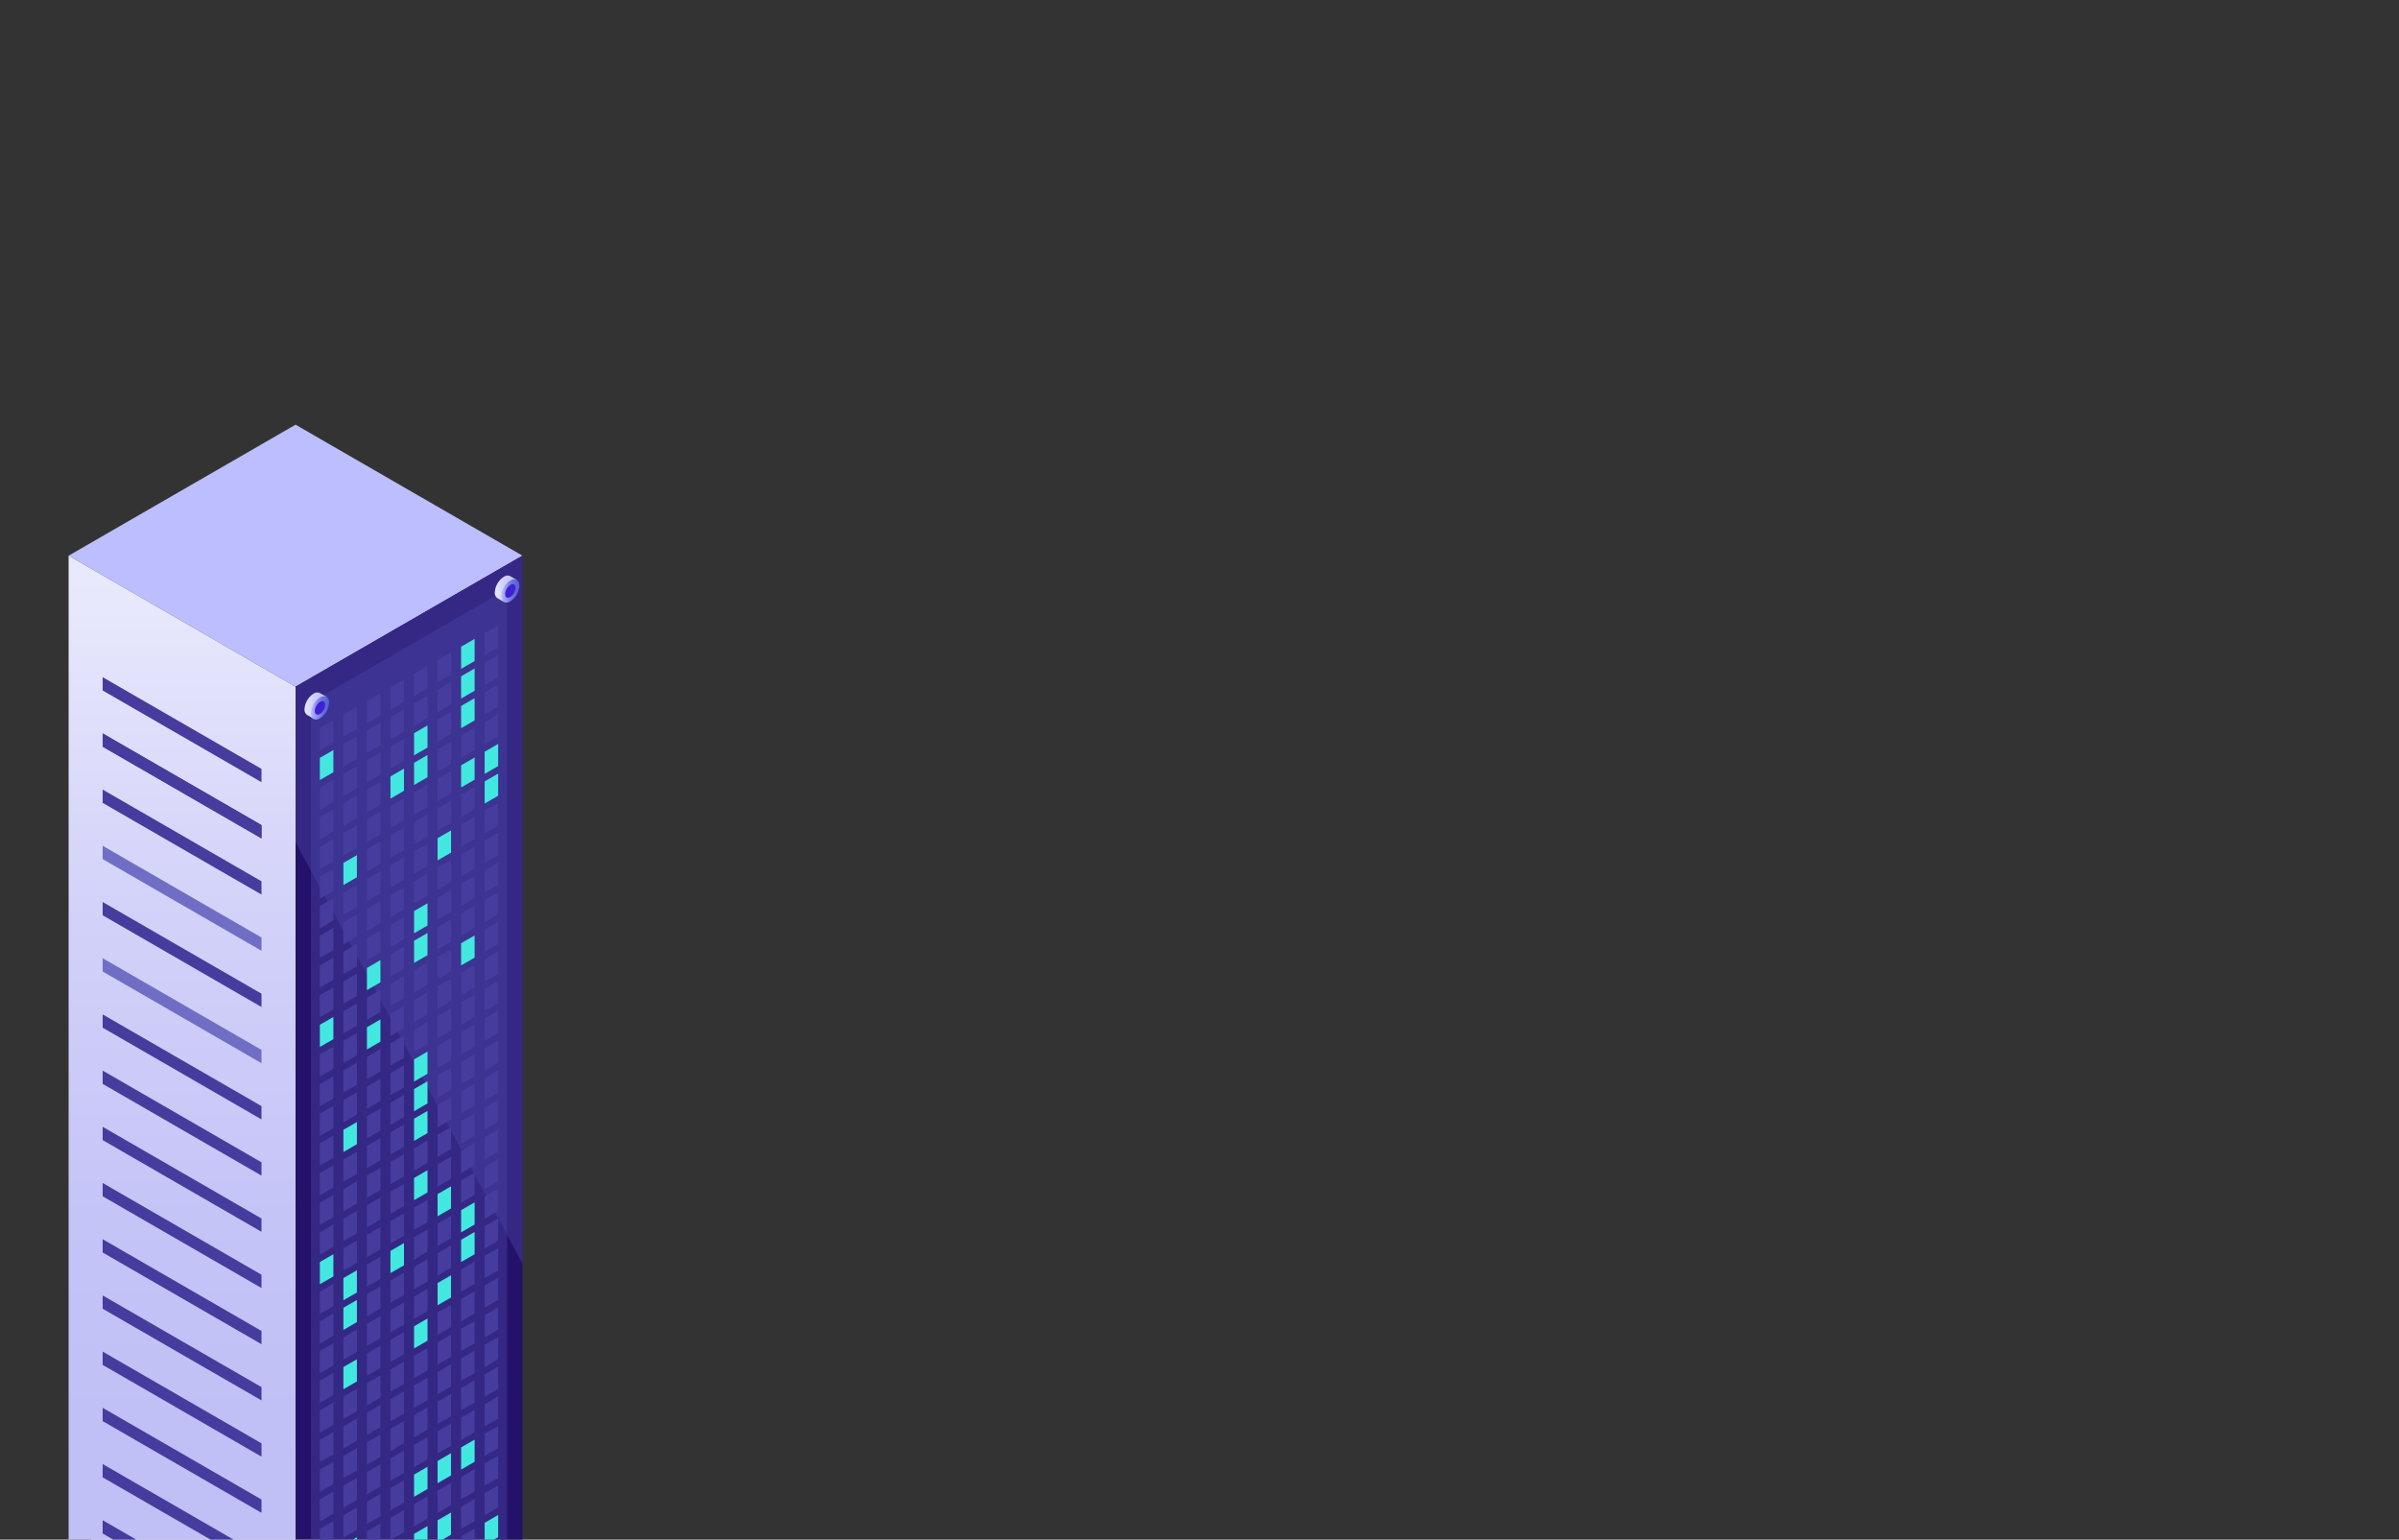 <svg id="Слой_1" data-name="Слой 1" xmlns="http://www.w3.org/2000/svg" xmlns:xlink="http://www.w3.org/1999/xlink" viewBox="0 0 492.37 316.02"><rect x="0" y="0" width="492.37" height="316.02" fill="#333333" stroke="none"/><defs><style>.cls-1{fill:none;}.cls-2{clip-path:url(#clip-path);}.cls-3{fill:#bcbeff;}.cls-4{fill:#fff;}.cls-5{fill:url(#Безымянный_градиент_4);}.cls-6{fill:#24126a;}.cls-7{opacity:0.51;}.cls-8{fill:#453c9e;}.cls-9{fill:#706ec4;}.cls-10{fill:url(#Безымянный_градиент_4-2);}.cls-11{fill:url(#Безымянный_градиент_5);}.cls-12{fill:#3f21d3;}.cls-13{fill:url(#Безымянный_градиент_4-3);}.cls-14{fill:url(#Безымянный_градиент_5-2);}.cls-15{fill:url(#Безымянный_градиент_59);}.cls-16{fill:url(#Безымянный_градиент_59-2);}.cls-17{fill:url(#Безымянный_градиент_59-3);}.cls-18{fill:url(#Безымянный_градиент_59-4);}.cls-19{fill:url(#Безымянный_градиент_59-5);}.cls-20{fill:url(#Безымянный_градиент_59-6);}.cls-21{fill:url(#Безымянный_градиент_59-7);}.cls-22{fill:url(#Безымянный_градиент_59-8);}.cls-23{fill:url(#Безымянный_градиент_59-9);}.cls-24{fill:url(#Безымянный_градиент_59-10);}.cls-25{fill:url(#Безымянный_градиент_59-11);}.cls-26{fill:url(#Безымянный_градиент_59-12);}.cls-27{fill:url(#Безымянный_градиент_59-13);}.cls-28{fill:url(#Безымянный_градиент_59-14);}.cls-29{fill:url(#Безымянный_градиент_59-15);}.cls-30{fill:url(#Безымянный_градиент_59-16);}.cls-31{fill:url(#Безымянный_градиент_59-17);}.cls-32{fill:url(#Безымянный_градиент_59-18);}.cls-33{fill:url(#Безымянный_градиент_59-19);}.cls-34{fill:url(#Безымянный_градиент_59-20);}.cls-35{fill:url(#Безымянный_градиент_59-21);}.cls-36{fill:url(#Безымянный_градиент_59-22);}.cls-37{fill:url(#Безымянный_градиент_59-23);}.cls-38{fill:url(#Безымянный_градиент_59-24);}.cls-39{fill:url(#Безымянный_градиент_59-25);}.cls-40{fill:url(#Безымянный_градиент_59-26);}.cls-41{fill:url(#Безымянный_градиент_59-27);}.cls-42{fill:url(#Безымянный_градиент_59-28);}.cls-43{fill:url(#Безымянный_градиент_59-29);}.cls-44{fill:url(#Безымянный_градиент_59-30);}.cls-45{fill:url(#Безымянный_градиент_59-31);}.cls-46{fill:url(#Безымянный_градиент_59-32);}.cls-47{fill:url(#Безымянный_градиент_59-33);}.cls-48{fill:url(#Безымянный_градиент_59-34);}.cls-49{fill:url(#Безымянный_градиент_59-35);}.cls-50{fill:url(#Безымянный_градиент_59-36);}.cls-51{fill:url(#Безымянный_градиент_59-37);}.cls-52{fill:url(#Безымянный_градиент_59-38);}.cls-53{fill:url(#Безымянный_градиент_59-39);}.cls-54{fill:url(#Безымянный_градиент_59-40);}</style><clipPath id="clip-path"><rect class="cls-1" x="11.43" y="77.98" width="99" height="239.26"/></clipPath><linearGradient id="Безымянный_градиент_4" x1="-2133.58" y1="302.54" x2="-2133.58" y2="119.21" gradientTransform="matrix(-1, 0, 0, 1, -2096.21, 0)" gradientUnits="userSpaceOnUse"><stop offset="0" stop-color="#c0bff6"/><stop offset="0.29" stop-color="#c5c4f7"/><stop offset="0.64" stop-color="#d3d2f9"/><stop offset="1" stop-color="#e9e9fd"/></linearGradient><linearGradient id="Безымянный_градиент_4-2" x1="-2163.19" y1="144.84" x2="-2158.71" y2="144.84" xlink:href="#Безымянный_градиент_4"/><linearGradient id="Безымянный_градиент_5" x1="-2163.74" y1="145.3" x2="-2160.03" y2="145.3" gradientTransform="matrix(-1, 0, 0, 1, -2096.21, 0)" gradientUnits="userSpaceOnUse"><stop offset="0" stop-color="#5761d7"/><stop offset="0.18" stop-color="#5c66d9"/><stop offset="0.39" stop-color="#6a73df"/><stop offset="0.61" stop-color="#8289e8"/><stop offset="0.85" stop-color="#a3a7f5"/><stop offset="1" stop-color="#bcbeff"/></linearGradient><linearGradient id="Безымянный_градиент_4-3" x1="-2202.26" y1="120.84" x2="-2197.78" y2="120.84" xlink:href="#Безымянный_градиент_4"/><linearGradient id="Безымянный_градиент_5-2" x1="-2202.8" y1="121.29" x2="-2199.1" y2="121.29" xlink:href="#Безымянный_градиент_5"/><linearGradient id="Безымянный_градиент_59" x1="-2193.62" y1="134.22" x2="-2190.85" y2="134.22" gradientTransform="matrix(-1, 0, 0, 1, -2096.21, 0)" gradientUnits="userSpaceOnUse"><stop offset="0" stop-color="#42e8e0"/><stop offset="1" stop-color="#42e8e0"/></linearGradient><linearGradient id="Безымянный_градиент_59-2" x1="-2193.62" y1="146.39" x2="-2190.85" y2="146.39" xlink:href="#Безымянный_градиент_59"/><linearGradient id="Безымянный_градиент_59-3" x1="-2183.96" y1="151.97" x2="-2181.19" y2="151.97" xlink:href="#Безымянный_градиент_59"/><linearGradient id="Безымянный_градиент_59-4" x1="-2183.96" y1="158.05" x2="-2181.19" y2="158.05" xlink:href="#Безымянный_градиент_59"/><linearGradient id="Безымянный_градиент_59-5" x1="-2179.12" y1="160.84" x2="-2176.36" y2="160.84" xlink:href="#Безымянный_градиент_59"/><linearGradient id="Безымянный_градиент_59-6" x1="-2198.45" y1="155.78" x2="-2195.68" y2="155.78" xlink:href="#Безымянный_градиент_59"/><linearGradient id="Безымянный_градиент_59-7" x1="-2193.62" y1="158.56" x2="-2190.85" y2="158.56" xlink:href="#Безымянный_градиент_59"/><linearGradient id="Безымянный_градиент_59-8" x1="-2198.45" y1="161.86" x2="-2195.68" y2="161.86" xlink:href="#Безымянный_градиент_59"/><linearGradient id="Безымянный_градиент_59-9" x1="-2169.46" y1="178.6" x2="-2166.7" y2="178.6" xlink:href="#Безымянный_градиент_59"/><linearGradient id="Безымянный_градиент_59-10" x1="-2188.79" y1="173.53" x2="-2186.02" y2="173.53" xlink:href="#Безымянный_градиент_59"/><linearGradient id="Безымянный_градиент_59-11" x1="-2183.96" y1="188.49" x2="-2181.19" y2="188.49" xlink:href="#Безымянный_градиент_59"/><linearGradient id="Безымянный_градиент_59-12" x1="-2183.96" y1="194.58" x2="-2181.19" y2="194.58" xlink:href="#Безымянный_градиент_59"/><linearGradient id="Безымянный_градиент_59-13" x1="-2174.29" y1="200.16" x2="-2171.53" y2="200.16" xlink:href="#Безымянный_градиент_59"/><linearGradient id="Безымянный_градиент_59-14" x1="-2193.62" y1="195.09" x2="-2190.85" y2="195.09" xlink:href="#Безымянный_градиент_59"/><linearGradient id="Безымянный_градиент_59-15" x1="65.65" y1="211.82" x2="68.42" y2="211.82" gradientTransform="matrix(1, 0, 0, 1, 0, 0)" xlink:href="#Безымянный_градиент_59"/><linearGradient id="Безымянный_градиент_59-16" x1="-2174.29" y1="212.33" x2="-2171.53" y2="212.33" xlink:href="#Безымянный_градиент_59"/><linearGradient id="Безымянный_градиент_59-17" x1="-2183.96" y1="218.93" x2="-2181.19" y2="218.93" xlink:href="#Безымянный_градиент_59"/><linearGradient id="Безымянный_градиент_59-18" x1="-2183.96" y1="225.02" x2="-2181.19" y2="225.02" xlink:href="#Безымянный_градиент_59"/><linearGradient id="Безымянный_градиент_59-19" x1="-2169.46" y1="233.38" x2="-2166.7" y2="233.38" xlink:href="#Безымянный_градиент_59"/><linearGradient id="Безымянный_градиент_59-20" x1="-2183.96" y1="231.1" x2="-2181.19" y2="231.1" xlink:href="#Безымянный_градиент_59"/><linearGradient id="Безымянный_градиент_59-21" x1="-2183.96" y1="243.28" x2="-2181.19" y2="243.28" xlink:href="#Безымянный_градиент_59"/><linearGradient id="Безымянный_градиент_59-22" x1="-2188.79" y1="246.58" x2="-2186.02" y2="246.58" xlink:href="#Безымянный_градиент_59"/><linearGradient id="Безымянный_градиент_59-23" x1="-2164.63" y1="260.52" x2="-2161.86" y2="260.52" xlink:href="#Безымянный_градиент_59"/><linearGradient id="Безымянный_градиент_59-24" x1="-2193.62" y1="249.87" x2="-2190.85" y2="249.87" xlink:href="#Безымянный_градиент_59"/><linearGradient id="Безымянный_градиент_59-25" x1="-2179.12" y1="258.24" x2="-2176.36" y2="258.24" xlink:href="#Безымянный_градиент_59"/><linearGradient id="Безымянный_градиент_59-26" x1="-2169.46" y1="263.82" x2="-2166.7" y2="263.82" xlink:href="#Безымянный_градиент_59"/><linearGradient id="Безымянный_градиент_59-27" x1="-2193.62" y1="255.96" x2="-2190.85" y2="255.96" xlink:href="#Безымянный_градиент_59"/><linearGradient id="Безымянный_градиент_59-28" x1="-2169.46" y1="269.91" x2="-2166.7" y2="269.91" xlink:href="#Безымянный_градиент_59"/><linearGradient id="Безымянный_градиент_59-29" x1="-2188.79" y1="264.84" x2="-2186.02" y2="264.84" xlink:href="#Безымянный_градиент_59"/><linearGradient id="Безымянный_градиент_59-30" x1="-2183.96" y1="273.71" x2="-2181.19" y2="273.71" xlink:href="#Безымянный_градиент_59"/><linearGradient id="Безымянный_градиент_59-31" x1="-2169.46" y1="282.08" x2="-2166.7" y2="282.08" xlink:href="#Безымянный_градиент_59"/><linearGradient id="Безымянный_градиент_59-32" x1="-2193.62" y1="298.57" x2="-2190.85" y2="298.57" xlink:href="#Безымянный_градиент_59"/><linearGradient id="Безымянный_градиент_59-33" x1="-2188.79" y1="301.36" x2="-2186.02" y2="301.36" xlink:href="#Безымянный_градиент_59"/><linearGradient id="Безымянный_градиент_59-34" x1="-2183.96" y1="304.15" x2="-2181.19" y2="304.15" xlink:href="#Безымянный_градиент_59"/><linearGradient id="Безымянный_градиент_59-35" x1="-2169.46" y1="318.6" x2="-2166.7" y2="318.6" xlink:href="#Безымянный_градиент_59"/><linearGradient id="Безымянный_градиент_59-36" x1="-2188.79" y1="313.54" x2="-2186.02" y2="313.54" xlink:href="#Безымянный_градиент_59"/><linearGradient id="Безымянный_градиент_59-37" x1="-2183.96" y1="316.32" x2="-2181.19" y2="316.32" xlink:href="#Безымянный_градиент_59"/><linearGradient id="Безымянный_градиент_59-38" x1="-2198.45" y1="314.04" x2="-2195.68" y2="314.04" xlink:href="#Безымянный_градиент_59"/><linearGradient id="Безымянный_градиент_59-39" x1="-2193.62" y1="140.3" x2="-2190.85" y2="140.3" xlink:href="#Безымянный_градиент_59"/><linearGradient id="Безымянный_градиент_59-40" x1="65.65" y1="157.04" x2="68.42" y2="157.04" gradientTransform="matrix(1, 0, 0, 1, 0, 0)" xlink:href="#Безымянный_градиент_59"/></defs><title>3</title><g class="cls-2"><polygon class="cls-3" points="60.66 140.95 107.23 114.06 60.66 87.17 14.08 114.06 60.66 140.95"/><polygon class="cls-4" points="60.66 356.74 107.23 329.85 60.66 190.39 14.08 329.85 60.66 356.74"/><polygon class="cls-5" points="14.08 114.06 14.08 329.85 60.66 356.74 60.66 140.95 14.08 114.06"/><polygon class="cls-6" points="107.23 114.06 107.23 329.85 60.66 356.74 60.66 140.95 107.23 114.06"/><g class="cls-7"><polygon class="cls-8" points="104.08 120.91 104.08 326.26 63.81 349.51 63.81 144.16 104.08 120.91"/></g><polygon class="cls-8" points="21.07 139 21.07 141.73 53.67 160.55 53.67 157.82 21.07 139"/><polygon class="cls-8" points="21.07 150.54 21.07 153.26 53.67 172.09 53.67 169.36 21.07 150.54"/><polygon class="cls-8" points="21.07 162.07 21.07 164.8 53.67 183.62 53.67 180.9 21.07 162.07"/><polygon class="cls-9" points="21.07 173.61 21.07 176.34 53.67 195.16 53.67 192.43 21.07 173.61"/><polygon class="cls-8" points="21.07 185.15 21.07 187.87 53.67 206.7 53.67 203.97 21.07 185.15"/><polygon class="cls-9" points="21.07 196.68 21.07 199.41 53.67 218.23 53.67 215.5 21.07 196.68"/><polygon class="cls-8" points="21.07 208.22 21.07 210.94 53.67 229.77 53.67 227.04 21.07 208.22"/><polygon class="cls-8" points="21.07 219.75 21.07 222.48 53.67 241.31 53.67 238.58 21.07 219.75"/><polygon class="cls-8" points="21.07 231.29 21.07 234.02 53.67 252.84 53.67 250.11 21.07 231.29"/><polygon class="cls-8" points="21.07 242.82 21.07 245.55 53.67 264.38 53.67 261.65 21.07 242.82"/><polygon class="cls-8" points="21.07 254.36 21.07 257.09 53.67 275.91 53.67 273.19 21.07 254.36"/><polygon class="cls-8" points="21.07 265.9 21.07 268.63 53.67 287.45 53.67 284.72 21.07 265.9"/><polygon class="cls-8" points="21.07 277.43 21.07 280.16 53.67 298.99 53.67 296.26 21.07 277.43"/><polygon class="cls-8" points="21.07 288.97 21.07 291.7 53.67 310.52 53.67 307.79 21.07 288.97"/><polygon class="cls-8" points="21.07 300.51 21.07 303.24 53.67 322.06 53.67 319.33 21.07 300.51"/><polygon class="cls-8" points="21.07 312.04 21.07 314.77 53.67 333.6 53.67 330.87 21.07 312.04"/><polygon class="cls-8" points="21.07 150.54 21.07 153.26 53.67 172.09 53.67 169.36 21.07 150.54"/><g class="cls-7"><polygon class="cls-8" points="107.23 259.36 60.66 172.85 60.66 140.95 107.23 114.06 107.23 259.36"/></g><path class="cls-10" d="M62.5,145.59a4.1,4.1,0,0,1,1.85-3.21,1.31,1.31,0,0,1,1.32-.12h0L67,143l-.81,0a2.58,2.58,0,0,1,0,.4,4.09,4.09,0,0,1-1.86,3.21,1.7,1.7,0,0,1-.39.18l.38.71-1.29-.75h0A1.31,1.31,0,0,1,62.5,145.59Z"/><path class="cls-11" d="M63.82,146.37c0,1.18.83,1.66,1.85,1.07a4.1,4.1,0,0,0,1.86-3.21c0-1.19-.83-1.66-1.86-1.07A4.09,4.09,0,0,0,63.82,146.37Z"/><path class="cls-12" d="M64.61,145.91c0,.68.48,1,1.06.62a2.36,2.36,0,0,0,1.07-1.85c0-.68-.48-1-1.07-.62A2.38,2.38,0,0,0,64.61,145.91Z"/><path class="cls-13" d="M101.56,121.59a4.09,4.09,0,0,1,1.86-3.21,1.27,1.27,0,0,1,1.31-.12h0l1.32.77-.82,0a1.7,1.7,0,0,1,0,.4,4.1,4.1,0,0,1-1.85,3.21,2,2,0,0,1-.4.18l.38.71-1.29-.76h0A1.3,1.3,0,0,1,101.56,121.59Z"/><path class="cls-14" d="M102.89,122.36c0,1.19.83,1.66,1.85,1.07a4.09,4.09,0,0,0,1.85-3.21c0-1.18-.83-1.66-1.85-1.07A4.12,4.12,0,0,0,102.89,122.36Z"/><path class="cls-12" d="M103.67,121.91c0,.68.48,1,1.07.62a2.35,2.35,0,0,0,1.06-1.85c0-.68-.47-1-1.06-.62A2.36,2.36,0,0,0,103.67,121.91Z"/><polygon class="cls-8" points="99.47 134.5 102.24 132.91 102.24 128.35 99.47 129.95 99.47 134.5"/><polygon class="cls-15" points="94.64 137.29 97.41 135.69 97.41 131.14 94.64 132.74 94.64 137.29"/><polygon class="cls-8" points="89.81 140.08 92.57 138.48 92.57 133.93 89.81 135.53 89.81 140.08"/><polygon class="cls-8" points="84.98 142.87 87.74 141.27 87.74 136.72 84.98 138.31 84.98 142.87"/><polygon class="cls-8" points="80.14 145.66 82.91 144.06 82.91 139.5 80.14 141.1 80.14 145.66"/><polygon class="cls-8" points="75.31 148.45 78.08 146.85 78.08 142.29 75.31 143.89 75.31 148.45"/><polygon class="cls-8" points="70.48 151.24 73.25 149.64 73.25 145.08 70.48 146.68 70.48 151.24"/><polygon class="cls-8" points="65.65 154.03 68.42 152.43 68.42 147.87 65.65 149.47 65.65 154.03"/><polygon class="cls-8" points="99.47 140.59 102.24 138.99 102.24 134.44 99.47 136.03 99.47 140.59"/><polygon class="cls-8" points="94.64 143.38 97.41 141.78 97.41 137.22 94.64 138.82 94.64 143.38"/><polygon class="cls-8" points="89.81 146.17 92.57 144.57 92.57 140.01 89.81 141.61 89.81 146.17"/><polygon class="cls-8" points="84.98 148.96 87.74 147.36 87.74 142.8 84.98 144.4 84.98 148.96"/><polygon class="cls-8" points="80.14 151.75 82.91 150.15 82.91 145.59 80.14 147.19 80.14 151.75"/><polygon class="cls-8" points="75.31 154.53 78.08 152.94 78.08 148.38 75.31 149.98 75.31 154.53"/><polygon class="cls-8" points="70.48 157.32 73.25 155.73 73.25 151.17 70.48 152.77 70.48 157.32"/><polygon class="cls-8" points="65.65 160.11 68.42 158.51 68.42 153.96 65.65 155.56 65.65 160.11"/><polygon class="cls-8" points="99.47 146.68 102.24 145.08 102.24 140.52 99.47 142.12 99.47 146.68"/><polygon class="cls-16" points="94.64 149.47 97.41 147.87 97.41 143.31 94.64 144.91 94.64 149.47"/><polygon class="cls-8" points="89.81 152.25 92.57 150.66 92.57 146.1 89.81 147.7 89.81 152.25"/><polygon class="cls-17" points="84.98 155.04 87.74 153.45 87.74 148.89 84.98 150.49 84.98 155.04"/><polygon class="cls-8" points="80.14 157.83 82.91 156.24 82.91 151.68 80.14 153.28 80.14 157.83"/><polygon class="cls-8" points="75.31 160.62 78.08 159.02 78.08 154.47 75.31 156.07 75.31 160.62"/><polygon class="cls-8" points="70.48 163.41 73.25 161.81 73.25 157.26 70.48 158.86 70.48 163.41"/><polygon class="cls-8" points="65.65 166.2 68.42 164.6 68.42 160.05 65.65 161.65 65.65 166.2"/><polygon class="cls-8" points="99.47 152.76 102.24 151.17 102.24 146.61 99.47 148.21 99.47 152.76"/><polygon class="cls-8" points="94.64 155.55 97.41 153.96 97.41 149.4 94.64 151 94.64 155.55"/><polygon class="cls-8" points="89.81 158.34 92.57 156.75 92.57 152.19 89.81 153.79 89.81 158.34"/><polygon class="cls-18" points="84.98 161.13 87.74 159.53 87.74 154.98 84.98 156.58 84.98 161.13"/><polygon class="cls-19" points="80.14 163.92 82.91 162.32 82.91 157.77 80.14 159.37 80.14 163.92"/><polygon class="cls-8" points="75.31 166.71 78.08 165.11 78.08 160.56 75.31 162.15 75.31 166.71"/><polygon class="cls-8" points="70.48 169.5 73.25 167.9 73.25 163.34 70.48 164.94 70.48 169.5"/><polygon class="cls-8" points="65.65 172.29 68.42 170.69 68.42 166.13 65.65 167.73 65.65 172.29"/><polygon class="cls-20" points="99.47 158.85 102.24 157.25 102.24 152.7 99.47 154.3 99.47 158.85"/><polygon class="cls-21" points="94.64 161.64 97.41 160.04 97.41 155.49 94.64 157.09 94.64 161.64"/><polygon class="cls-8" points="89.81 164.43 92.57 162.83 92.57 158.28 89.81 159.87 89.81 164.43"/><polygon class="cls-8" points="84.98 167.22 87.74 165.62 87.74 161.06 84.98 162.66 84.98 167.22"/><polygon class="cls-8" points="80.14 170.01 82.91 168.41 82.91 163.85 80.14 165.45 80.14 170.01"/><polygon class="cls-8" points="75.31 172.8 78.08 171.2 78.08 166.64 75.31 168.24 75.31 172.8"/><polygon class="cls-8" points="70.48 175.59 73.25 173.99 73.25 169.43 70.48 171.03 70.48 175.59"/><polygon class="cls-8" points="65.65 178.38 68.42 176.78 68.42 172.22 65.65 173.82 65.65 178.38"/><polygon class="cls-22" points="99.47 164.94 102.24 163.34 102.24 158.79 99.47 160.38 99.47 164.94"/><polygon class="cls-8" points="94.64 167.73 97.41 166.13 97.41 161.57 94.64 163.17 94.64 167.73"/><polygon class="cls-8" points="89.81 170.52 92.57 168.92 92.57 164.36 89.81 165.96 89.81 170.52"/><polygon class="cls-8" points="84.98 173.31 87.74 171.71 87.74 167.15 84.98 168.75 84.98 173.31"/><polygon class="cls-8" points="80.14 176.09 82.91 174.5 82.91 169.94 80.14 171.54 80.14 176.09"/><polygon class="cls-8" points="75.31 178.88 78.08 177.29 78.08 172.73 75.31 174.33 75.31 178.88"/><polygon class="cls-23" points="70.48 181.67 73.25 180.07 73.25 175.52 70.48 177.12 70.48 181.67"/><polygon class="cls-8" points="65.65 184.46 68.42 182.86 68.42 178.31 65.65 179.91 65.65 184.46"/><polygon class="cls-8" points="99.47 171.03 102.24 169.43 102.24 164.87 99.47 166.47 99.47 171.03"/><polygon class="cls-8" points="94.64 173.82 97.41 172.22 97.41 167.66 94.64 169.26 94.64 173.82"/><polygon class="cls-24" points="89.81 176.6 92.57 175.01 92.57 170.45 89.81 172.05 89.81 176.6"/><polygon class="cls-8" points="84.98 179.39 87.74 177.79 87.74 173.24 84.98 174.84 84.98 179.39"/><polygon class="cls-8" points="80.14 182.18 82.91 180.58 82.91 176.03 80.14 177.63 80.14 182.18"/><polygon class="cls-8" points="75.31 184.97 78.08 183.37 78.08 178.82 75.31 180.42 75.31 184.97"/><polygon class="cls-8" points="70.48 187.76 73.25 186.16 73.25 181.61 70.48 183.21 70.48 187.76"/><polygon class="cls-8" points="65.65 190.55 68.42 188.95 68.42 184.4 65.65 185.99 65.65 190.55"/><polygon class="cls-8" points="99.47 177.11 102.24 175.52 102.24 170.96 99.47 172.56 99.47 177.11"/><polygon class="cls-8" points="94.64 179.9 97.41 178.31 97.41 173.75 94.64 175.35 94.64 179.9"/><polygon class="cls-8" points="89.81 182.69 92.57 181.09 92.57 176.54 89.81 178.14 89.81 182.69"/><polygon class="cls-8" points="84.98 185.48 87.74 183.88 87.74 179.33 84.98 180.93 84.98 185.48"/><polygon class="cls-8" points="80.14 188.27 82.91 186.67 82.91 182.12 80.14 183.71 80.14 188.27"/><polygon class="cls-8" points="75.31 191.06 78.08 189.46 78.08 184.91 75.31 186.5 75.31 191.06"/><polygon class="cls-8" points="70.48 193.85 73.25 192.25 73.25 187.69 70.48 189.29 70.48 193.85"/><polygon class="cls-8" points="65.65 196.64 68.42 195.04 68.42 190.48 65.65 192.08 65.65 196.64"/><polygon class="cls-8" points="99.47 183.2 102.24 181.6 102.24 177.05 99.47 178.65 99.47 183.2"/><polygon class="cls-8" points="94.64 185.99 97.41 184.39 97.41 179.84 94.64 181.44 94.64 185.99"/><polygon class="cls-8" points="89.81 188.78 92.57 187.18 92.57 182.63 89.81 184.22 89.81 188.78"/><polygon class="cls-25" points="84.98 191.57 87.74 189.97 87.74 185.41 84.98 187.01 84.98 191.57"/><polygon class="cls-8" points="80.14 194.36 82.91 192.76 82.91 188.2 80.14 189.8 80.14 194.36"/><polygon class="cls-8" points="75.31 197.15 78.08 195.55 78.08 190.99 75.31 192.59 75.31 197.15"/><polygon class="cls-8" points="70.48 199.94 73.25 198.34 73.25 193.78 70.48 195.38 70.48 199.94"/><polygon class="cls-8" points="65.65 202.72 68.42 201.13 68.42 196.57 65.65 198.17 65.65 202.72"/><polygon class="cls-8" points="99.47 189.29 102.24 187.69 102.24 183.13 99.47 184.73 99.47 189.29"/><polygon class="cls-8" points="94.64 192.08 97.41 190.48 97.41 185.92 94.64 187.52 94.64 192.08"/><polygon class="cls-8" points="89.81 194.87 92.57 193.27 92.57 188.71 89.81 190.31 89.81 194.87"/><polygon class="cls-26" points="84.98 197.66 87.74 196.06 87.74 191.5 84.98 193.1 84.98 197.66"/><polygon class="cls-8" points="80.14 200.44 82.91 198.85 82.91 194.29 80.14 195.89 80.14 200.44"/><polygon class="cls-27" points="75.31 203.23 78.08 201.63 78.08 197.08 75.31 198.68 75.31 203.23"/><polygon class="cls-8" points="70.48 206.02 73.25 204.42 73.25 199.87 70.48 201.47 70.48 206.02"/><polygon class="cls-8" points="65.65 208.81 68.42 207.21 68.42 202.66 65.65 204.26 65.65 208.81"/><polygon class="cls-8" points="99.47 195.38 102.24 193.78 102.24 189.22 99.47 190.82 99.47 195.38"/><polygon class="cls-28" points="94.64 198.16 97.41 196.57 97.41 192.01 94.64 193.61 94.64 198.16"/><polygon class="cls-8" points="89.81 200.95 92.57 199.36 92.57 194.8 89.81 196.4 89.81 200.95"/><polygon class="cls-8" points="84.98 203.74 87.74 202.15 87.74 197.59 84.98 199.19 84.98 203.74"/><polygon class="cls-8" points="80.14 206.53 82.91 204.93 82.91 200.38 80.14 201.98 80.14 206.53"/><polygon class="cls-8" points="75.31 209.32 78.08 207.72 78.08 203.17 75.31 204.76 75.31 209.32"/><polygon class="cls-8" points="70.48 212.11 73.25 210.51 73.25 205.96 70.48 207.55 70.48 212.11"/><polygon class="cls-29" points="65.65 214.9 68.42 213.3 68.42 208.75 65.65 210.34 65.65 214.9"/><polygon class="cls-8" points="99.47 201.46 102.24 199.87 102.24 195.31 99.47 196.91 99.47 201.46"/><polygon class="cls-8" points="94.64 204.25 97.41 202.65 97.41 198.1 94.64 199.7 94.64 204.25"/><polygon class="cls-8" points="89.81 207.04 92.57 205.44 92.57 200.89 89.81 202.49 89.81 207.04"/><polygon class="cls-8" points="84.98 209.83 87.74 208.23 87.74 203.68 84.98 205.27 84.98 209.83"/><polygon class="cls-8" points="80.14 212.62 82.91 211.02 82.91 206.47 80.14 208.06 80.14 212.62"/><polygon class="cls-30" points="75.31 215.41 78.08 213.81 78.08 209.25 75.31 210.85 75.31 215.41"/><polygon class="cls-8" points="70.48 218.2 73.25 216.6 73.25 212.04 70.48 213.64 70.48 218.2"/><polygon class="cls-8" points="65.65 220.99 68.42 219.39 68.42 214.83 65.65 216.43 65.65 220.99"/><polygon class="cls-8" points="99.47 207.55 102.24 205.95 102.24 201.4 99.47 203 99.47 207.55"/><polygon class="cls-8" points="94.64 210.34 97.41 208.74 97.41 204.19 94.64 205.78 94.64 210.34"/><polygon class="cls-8" points="89.81 213.13 92.57 211.53 92.57 206.97 89.81 208.57 89.81 213.13"/><polygon class="cls-8" points="84.98 215.92 87.74 214.32 87.74 209.76 84.98 211.36 84.98 215.92"/><polygon class="cls-8" points="80.14 218.71 82.91 217.11 82.91 212.55 80.14 214.15 80.14 218.71"/><polygon class="cls-8" points="75.31 221.5 78.08 219.9 78.08 215.34 75.31 216.94 75.31 221.5"/><polygon class="cls-8" points="70.48 224.28 73.25 222.69 73.25 218.13 70.48 219.73 70.48 224.28"/><polygon class="cls-8" points="65.65 227.07 68.42 225.47 68.42 220.92 65.65 222.52 65.65 227.07"/><polygon class="cls-8" points="99.47 213.64 102.24 212.04 102.24 207.48 99.47 209.08 99.47 213.64"/><polygon class="cls-8" points="94.64 216.43 97.41 214.83 97.41 210.27 94.64 211.87 94.64 216.43"/><polygon class="cls-8" points="89.81 219.22 92.57 217.62 92.57 213.06 89.81 214.66 89.81 219.22"/><polygon class="cls-31" points="84.98 222 87.74 220.41 87.74 215.85 84.98 217.45 84.98 222"/><polygon class="cls-8" points="80.14 224.79 82.91 223.19 82.91 218.64 80.14 220.24 80.14 224.79"/><polygon class="cls-8" points="75.31 227.58 78.08 225.98 78.08 221.43 75.31 223.03 75.31 227.58"/><polygon class="cls-8" points="70.48 230.37 73.25 228.77 73.25 224.22 70.48 225.82 70.48 230.37"/><polygon class="cls-8" points="65.65 233.16 68.42 231.56 68.42 227.01 65.65 228.6 65.65 233.16"/><polygon class="cls-8" points="99.47 219.72 102.24 218.13 102.24 213.57 99.47 215.17 99.47 219.72"/><polygon class="cls-8" points="94.64 222.51 97.41 220.92 97.41 216.36 94.64 217.96 94.64 222.51"/><polygon class="cls-8" points="89.81 225.3 92.57 223.71 92.57 219.15 89.81 220.75 89.81 225.3"/><polygon class="cls-32" points="84.98 228.09 87.74 226.49 87.74 221.94 84.98 223.54 84.98 228.09"/><polygon class="cls-8" points="80.14 230.88 82.91 229.28 82.91 224.73 80.14 226.32 80.14 230.88"/><polygon class="cls-8" points="75.31 233.67 78.08 232.07 78.08 227.52 75.31 229.11 75.31 233.67"/><polygon class="cls-33" points="70.48 236.46 73.25 234.86 73.25 230.31 70.48 231.9 70.48 236.46"/><polygon class="cls-8" points="65.65 239.25 68.42 237.65 68.42 233.09 65.65 234.69 65.65 239.25"/><polygon class="cls-8" points="99.47 225.81 102.24 224.21 102.24 219.66 99.47 221.26 99.47 225.81"/><polygon class="cls-8" points="94.64 228.6 97.41 227 97.41 222.45 94.64 224.05 94.64 228.6"/><polygon class="cls-8" points="89.81 231.39 92.57 229.79 92.57 225.24 89.81 226.84 89.81 231.39"/><polygon class="cls-34" points="84.98 234.18 87.74 232.58 87.74 228.03 84.98 229.62 84.98 234.18"/><polygon class="cls-8" points="80.14 236.97 82.91 235.37 82.91 230.81 80.14 232.41 80.14 236.97"/><polygon class="cls-8" points="75.31 239.76 78.08 238.16 78.08 233.6 75.31 235.2 75.31 239.76"/><polygon class="cls-8" points="70.48 242.55 73.25 240.95 73.25 236.39 70.48 237.99 70.48 242.55"/><polygon class="cls-8" points="65.65 245.34 68.42 243.74 68.42 239.18 65.65 240.78 65.65 245.34"/><polygon class="cls-8" points="99.47 231.9 102.24 230.3 102.24 225.75 99.47 227.34 99.47 231.9"/><polygon class="cls-8" points="94.64 234.69 97.41 233.09 97.41 228.53 94.64 230.13 94.64 234.69"/><polygon class="cls-8" points="89.81 237.48 92.57 235.88 92.57 231.32 89.81 232.92 89.81 237.48"/><polygon class="cls-8" points="84.98 240.27 87.74 238.67 87.74 234.11 84.98 235.71 84.98 240.27"/><polygon class="cls-8" points="80.14 243.06 82.91 241.46 82.91 236.9 80.14 238.5 80.14 243.06"/><polygon class="cls-8" points="75.31 245.84 78.08 244.25 78.08 239.69 75.31 241.29 75.31 245.84"/><polygon class="cls-8" points="70.48 248.63 73.25 247.03 73.25 242.48 70.48 244.08 70.48 248.63"/><polygon class="cls-8" points="65.65 251.42 68.42 249.82 68.42 245.27 65.65 246.87 65.65 251.42"/><polygon class="cls-8" points="99.47 237.99 102.24 236.39 102.24 231.83 99.47 233.43 99.47 237.99"/><polygon class="cls-8" points="94.64 240.78 97.41 239.18 97.41 234.62 94.64 236.22 94.64 240.78"/><polygon class="cls-8" points="89.81 243.56 92.57 241.97 92.57 237.41 89.81 239.01 89.81 243.56"/><polygon class="cls-35" points="84.98 246.35 87.74 244.76 87.74 240.2 84.98 241.8 84.98 246.35"/><polygon class="cls-8" points="80.14 249.14 82.91 247.54 82.91 242.99 80.14 244.59 80.14 249.14"/><polygon class="cls-8" points="75.31 251.93 78.08 250.33 78.08 245.78 75.31 247.38 75.31 251.93"/><polygon class="cls-8" points="70.48 254.72 73.25 253.12 73.25 248.57 70.48 250.16 70.48 254.72"/><polygon class="cls-8" points="65.65 257.51 68.42 255.91 68.42 251.36 65.65 252.95 65.65 257.51"/><polygon class="cls-8" points="99.47 244.07 102.24 242.48 102.24 237.92 99.47 239.52 99.47 244.07"/><polygon class="cls-8" points="94.64 246.86 97.41 245.26 97.41 240.71 94.64 242.31 94.64 246.86"/><polygon class="cls-36" points="89.81 249.65 92.57 248.05 92.57 243.5 89.81 245.1 89.81 249.65"/><polygon class="cls-8" points="84.98 252.44 87.74 250.84 87.74 246.29 84.98 247.88 84.98 252.44"/><polygon class="cls-8" points="80.14 255.23 82.91 253.63 82.91 249.08 80.14 250.67 80.14 255.23"/><polygon class="cls-8" points="75.31 258.02 78.08 256.42 78.08 251.87 75.31 253.46 75.31 258.02"/><polygon class="cls-8" points="70.48 260.81 73.25 259.21 73.25 254.65 70.48 256.25 70.48 260.81"/><polygon class="cls-37" points="65.65 263.6 68.42 262 68.42 257.44 65.65 259.04 65.65 263.6"/><polygon class="cls-8" points="99.47 250.16 102.24 248.56 102.24 244.01 99.47 245.61 99.47 250.16"/><polygon class="cls-38" points="94.64 252.95 97.41 251.35 97.41 246.8 94.64 248.4 94.64 252.95"/><polygon class="cls-8" points="89.81 255.74 92.57 254.14 92.57 249.59 89.81 251.18 89.81 255.74"/><polygon class="cls-8" points="84.98 258.53 87.74 256.93 87.74 252.38 84.98 253.97 84.98 258.53"/><polygon class="cls-39" points="80.14 261.32 82.91 259.72 82.91 255.16 80.14 256.76 80.14 261.32"/><polygon class="cls-8" points="75.31 264.11 78.08 262.51 78.08 257.95 75.31 259.55 75.31 264.11"/><polygon class="cls-40" points="70.48 266.89 73.25 265.3 73.25 260.74 70.48 262.34 70.48 266.89"/><polygon class="cls-8" points="65.65 269.68 68.42 268.09 68.42 263.53 65.65 265.13 65.65 269.68"/><polygon class="cls-8" points="99.47 256.25 102.24 254.65 102.24 250.09 99.47 251.69 99.47 256.25"/><polygon class="cls-41" points="94.64 259.04 97.41 257.44 97.41 252.88 94.64 254.48 94.64 259.04"/><polygon class="cls-8" points="89.81 261.83 92.57 260.23 92.57 255.67 89.81 257.27 89.81 261.83"/><polygon class="cls-8" points="84.98 264.62 87.74 263.02 87.74 258.46 84.98 260.06 84.98 264.62"/><polygon class="cls-8" points="80.14 267.4 82.91 265.81 82.91 261.25 80.14 262.85 80.14 267.4"/><polygon class="cls-8" points="75.31 270.19 78.08 268.6 78.08 264.04 75.31 265.64 75.31 270.19"/><polygon class="cls-42" points="70.48 272.98 73.25 271.38 73.25 266.83 70.48 268.43 70.48 272.98"/><polygon class="cls-8" points="65.65 275.77 68.42 274.17 68.42 269.62 65.65 271.22 65.65 275.77"/><polygon class="cls-8" points="99.47 262.34 102.24 260.74 102.24 256.18 99.47 257.78 99.47 262.34"/><polygon class="cls-8" points="94.64 265.13 97.41 263.53 97.41 258.97 94.64 260.57 94.64 265.13"/><polygon class="cls-43" points="89.81 267.91 92.57 266.32 92.57 261.76 89.81 263.36 89.81 267.91"/><polygon class="cls-8" points="84.98 270.7 87.74 269.11 87.74 264.55 84.98 266.15 84.98 270.7"/><polygon class="cls-8" points="80.14 273.49 82.91 271.89 82.91 267.34 80.14 268.94 80.14 273.49"/><polygon class="cls-8" points="75.31 276.28 78.08 274.68 78.08 270.13 75.31 271.73 75.31 276.28"/><polygon class="cls-8" points="70.48 279.07 73.25 277.47 73.25 272.92 70.48 274.51 70.48 279.07"/><polygon class="cls-8" points="65.65 281.86 68.42 280.26 68.42 275.7 65.65 277.3 65.65 281.86"/><polygon class="cls-8" points="99.47 268.42 102.24 266.82 102.24 262.27 99.47 263.87 99.47 268.42"/><polygon class="cls-8" points="94.64 271.21 97.41 269.61 97.41 265.06 94.64 266.66 94.64 271.21"/><polygon class="cls-8" points="89.81 274 92.57 272.4 92.57 267.85 89.81 269.45 89.81 274"/><polygon class="cls-44" points="84.98 276.79 87.74 275.19 87.74 270.64 84.98 272.24 84.98 276.79"/><polygon class="cls-8" points="80.14 279.58 82.91 277.98 82.91 273.43 80.14 275.02 80.14 279.58"/><polygon class="cls-8" points="75.31 282.37 78.08 280.77 78.08 276.21 75.31 277.81 75.31 282.37"/><polygon class="cls-45" points="70.48 285.16 73.25 283.56 73.25 279 70.48 280.6 70.48 285.16"/><polygon class="cls-8" points="65.65 287.95 68.42 286.35 68.42 281.79 65.65 283.39 65.65 287.95"/><polygon class="cls-8" points="99.47 274.51 102.24 272.91 102.24 268.36 99.47 269.95 99.47 274.51"/><polygon class="cls-8" points="94.64 277.3 97.41 275.7 97.41 271.15 94.64 272.74 94.64 277.3"/><polygon class="cls-8" points="89.81 280.09 92.57 278.49 92.57 273.94 89.81 275.53 89.81 280.09"/><polygon class="cls-8" points="84.98 282.88 87.74 281.28 87.74 276.72 84.98 278.32 84.98 282.88"/><polygon class="cls-8" points="80.14 285.67 82.91 284.07 82.91 279.51 80.14 281.11 80.14 285.67"/><polygon class="cls-8" points="75.31 288.45 78.08 286.86 78.08 282.3 75.31 283.9 75.31 288.45"/><polygon class="cls-8" points="70.48 291.24 73.25 289.65 73.25 285.09 70.48 286.69 70.48 291.24"/><polygon class="cls-8" points="65.65 294.03 68.42 292.44 68.42 287.88 65.65 289.48 65.65 294.03"/><polygon class="cls-8" points="99.47 280.6 102.24 279 102.24 274.44 99.47 276.04 99.47 280.6"/><polygon class="cls-8" points="94.64 283.39 97.41 281.79 97.41 277.23 94.64 278.83 94.64 283.39"/><polygon class="cls-8" points="89.81 286.18 92.57 284.58 92.57 280.02 89.81 281.62 89.81 286.18"/><polygon class="cls-8" points="84.98 288.96 87.74 287.37 87.74 282.81 84.98 284.41 84.98 288.96"/><polygon class="cls-8" points="80.14 291.75 82.91 290.16 82.91 285.6 80.14 287.2 80.14 291.75"/><polygon class="cls-8" points="75.31 294.54 78.08 292.94 78.08 288.39 75.31 289.99 75.31 294.54"/><polygon class="cls-8" points="70.48 297.33 73.25 295.73 73.25 291.18 70.48 292.78 70.48 297.33"/><polygon class="cls-8" points="65.65 300.12 68.42 298.52 68.42 293.97 65.65 295.56 65.65 300.12"/><polygon class="cls-8" points="99.47 286.69 102.24 285.09 102.24 280.53 99.47 282.13 99.47 286.69"/><polygon class="cls-8" points="94.64 289.47 97.41 287.88 97.41 283.32 94.64 284.92 94.64 289.47"/><polygon class="cls-8" points="89.81 292.26 92.57 290.67 92.57 286.11 89.81 287.71 89.81 292.26"/><polygon class="cls-8" points="84.98 295.05 87.74 293.45 87.74 288.9 84.98 290.5 84.98 295.05"/><polygon class="cls-8" points="80.14 297.84 82.91 296.24 82.91 291.69 80.14 293.29 80.14 297.84"/><polygon class="cls-8" points="75.31 300.63 78.08 299.03 78.08 294.48 75.31 296.07 75.31 300.63"/><polygon class="cls-8" points="70.48 303.42 73.25 301.82 73.25 297.26 70.48 298.86 70.48 303.42"/><polygon class="cls-8" points="65.65 306.21 68.42 304.61 68.42 300.05 65.65 301.65 65.65 306.21"/><polygon class="cls-8" points="99.47 292.77 102.24 291.17 102.24 286.62 99.47 288.22 99.47 292.77"/><polygon class="cls-8" points="94.64 295.56 97.41 293.96 97.41 289.41 94.64 291.01 94.64 295.56"/><polygon class="cls-8" points="89.81 298.35 92.57 296.75 92.57 292.2 89.81 293.8 89.81 298.35"/><polygon class="cls-8" points="84.98 301.14 87.74 299.54 87.74 294.99 84.98 296.58 84.98 301.14"/><polygon class="cls-8" points="80.14 303.93 82.91 302.33 82.91 297.77 80.14 299.37 80.14 303.93"/><polygon class="cls-8" points="75.31 306.72 78.08 305.12 78.08 300.56 75.31 302.16 75.31 306.72"/><polygon class="cls-8" points="70.48 309.51 73.25 307.91 73.25 303.35 70.48 304.95 70.48 309.51"/><polygon class="cls-8" points="65.65 312.3 68.42 310.7 68.42 306.14 65.65 307.74 65.65 312.3"/><polygon class="cls-8" points="99.47 298.86 102.24 297.26 102.24 292.71 99.47 294.3 99.47 298.86"/><polygon class="cls-46" points="94.64 301.65 97.41 300.05 97.41 295.5 94.64 297.09 94.64 301.65"/><polygon class="cls-47" points="89.81 304.44 92.57 302.84 92.57 298.28 89.81 299.88 89.81 304.44"/><polygon class="cls-48" points="84.98 307.23 87.74 305.63 87.74 301.07 84.98 302.67 84.98 307.23"/><polygon class="cls-8" points="80.14 310.02 82.91 308.42 82.91 303.86 80.14 305.46 80.14 310.02"/><polygon class="cls-8" points="75.31 312.81 78.08 311.21 78.08 306.65 75.31 308.25 75.31 312.81"/><polygon class="cls-8" points="70.48 315.59 73.25 314 73.25 309.44 70.48 311.04 70.48 315.59"/><polygon class="cls-8" points="65.65 318.38 68.42 316.78 68.42 312.23 65.65 313.83 65.65 318.38"/><polygon class="cls-8" points="99.47 304.95 102.24 303.35 102.24 298.79 99.47 300.39 99.47 304.95"/><polygon class="cls-8" points="94.64 307.74 97.41 306.14 97.41 301.58 94.64 303.18 94.64 307.74"/><polygon class="cls-8" points="89.81 310.52 92.57 308.93 92.57 304.37 89.81 305.97 89.81 310.52"/><polygon class="cls-8" points="84.98 313.31 87.74 311.72 87.74 307.16 84.98 308.76 84.98 313.31"/><polygon class="cls-8" points="80.14 316.1 82.91 314.5 82.91 309.95 80.14 311.55 80.14 316.1"/><polygon class="cls-8" points="75.31 318.89 78.08 317.29 78.08 312.74 75.31 314.34 75.31 318.89"/><polygon class="cls-49" points="70.48 321.68 73.25 320.08 73.25 315.53 70.48 317.13 70.48 321.68"/><polygon class="cls-8" points="99.47 311.03 102.24 309.44 102.24 304.88 99.47 306.48 99.47 311.03"/><polygon class="cls-8" points="94.64 313.82 97.41 312.23 97.41 307.67 94.64 309.27 94.64 313.82"/><polygon class="cls-50" points="89.81 316.61 92.57 315.01 92.57 310.46 89.81 312.06 89.81 316.61"/><polygon class="cls-51" points="84.98 319.4 87.74 317.8 87.74 313.25 84.98 314.85 84.98 319.4"/><polygon class="cls-52" points="99.47 317.12 102.24 315.52 102.24 310.97 99.47 312.57 99.47 317.12"/><polygon class="cls-8" points="94.64 319.91 97.41 318.31 97.41 313.76 94.64 315.36 94.64 319.91"/><polygon class="cls-8" points="99.47 140.59 102.24 138.99 102.24 134.44 99.47 136.03 99.47 140.59"/><polygon class="cls-53" points="94.64 143.38 97.41 141.78 97.41 137.22 94.64 138.82 94.64 143.38"/><polygon class="cls-8" points="89.81 146.17 92.57 144.57 92.57 140.01 89.81 141.61 89.81 146.17"/><polygon class="cls-8" points="84.98 148.96 87.74 147.36 87.74 142.8 84.98 144.4 84.98 148.96"/><polygon class="cls-8" points="80.14 151.75 82.91 150.15 82.91 145.59 80.14 147.19 80.14 151.75"/><polygon class="cls-8" points="75.31 154.53 78.08 152.94 78.08 148.38 75.31 149.98 75.31 154.53"/><polygon class="cls-8" points="70.48 157.32 73.25 155.73 73.25 151.17 70.48 152.77 70.48 157.32"/><polygon class="cls-54" points="65.65 160.11 68.42 158.51 68.42 153.96 65.65 155.56 65.65 160.11"/></g></svg>
